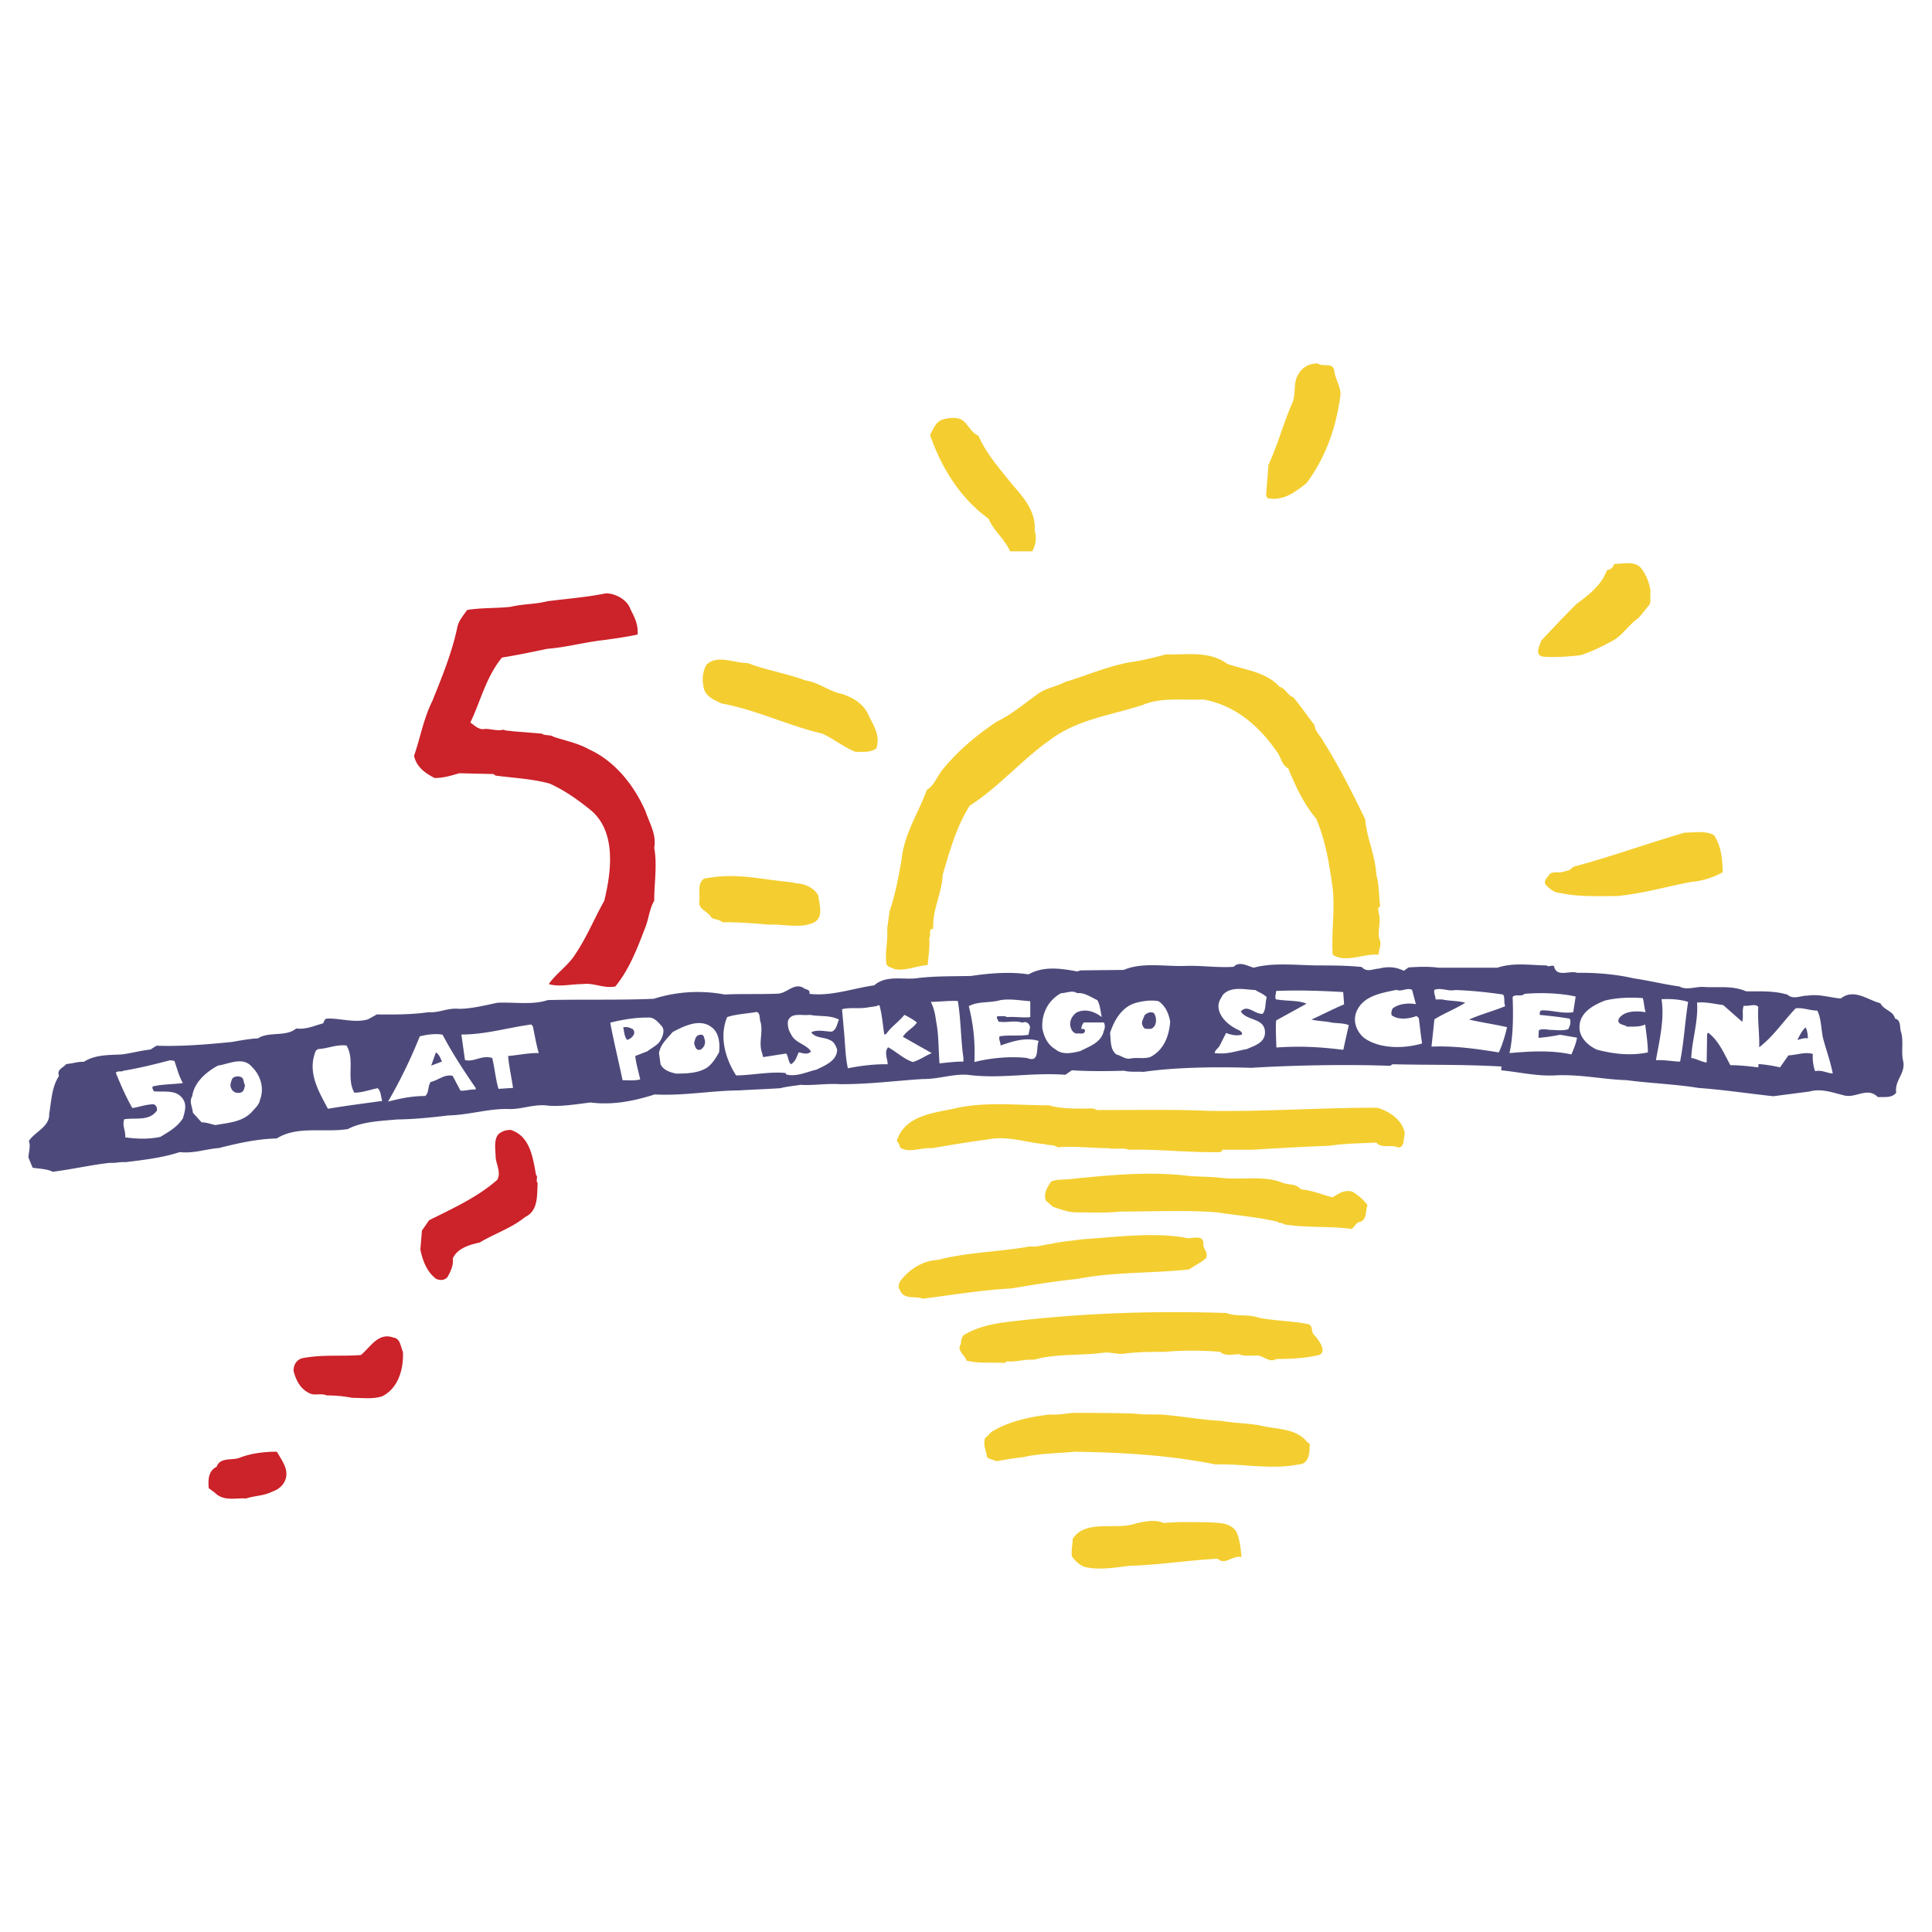 <svg xmlns="http://www.w3.org/2000/svg" width="2500" height="2500" viewBox="0 0 192.756 192.756"><g fill-rule="evenodd" clip-rule="evenodd"><path fill="#fff" d="M0 0h192.756v192.756H0V0z"/><path d="M189.187 109.016c-.445.578-1.271.4-1.828.445-1.07-1.07-2.208.156-3.391-.178-1.114-.268-2.252-.715-3.434-.381l-3.613.469c-2.476-.268-5.151-.668-7.449-.824-2.274-.379-4.861-.469-7.203-.781-2.319-.066-4.772-.625-7.226-.469-1.851.066-3.456-.334-5.263-.512 0-.135.021-.291.021-.379-3.925-.225-7.248-.135-10.86-.225l-.245.156c-4.215-.156-9.523-.066-13.872.201-3.39-.111-7.538-.066-10.728.402-.713-.045-1.337.043-1.939-.113-1.629.045-3.479.068-5.219-.043l-.646.445c-3.568-.246-6.468.445-9.791 0-1.494-.09-2.854.445-4.416.424-2.81.178-5.441.535-8.318.514-1.249-.09-2.698.154-3.903.066-.624.111-1.338.156-1.985.334-1.249.09-2.765.135-4.148.223-2.788.023-5.575.559-8.408.402-2.03.646-4.17 1.092-6.4.803-1.338.156-3.1.469-4.46.289-1.338-.111-2.564.447-3.836.357-1.963-.021-3.903.602-5.888.646-1.672.201-3.367.379-5.107.402-1.673.156-3.479.199-4.929.959-2.386.379-5.04-.357-7.092.936-1.962.045-3.947.49-5.776.959-1.293.09-2.475.559-3.903.402-1.695.557-3.546.779-5.419 1.004-.58-.045-.981.111-1.539.066-1.851.201-3.769.646-5.709.893-.58-.291-1.271-.291-2.007-.402l-.423-1.025c.022-.559.245-1.094.044-1.65.603-.914 2.097-1.428 2.03-2.699.223-1.314.246-2.676.981-3.791-.268-.668.446-.803.714-1.182.647-.045 1.115-.246 1.762-.223 1.115-.715 2.453-.67 3.791-.736 1.026-.135 1.829-.379 2.855-.49l.602-.381c2.587.09 5.085-.133 7.561-.377.87-.158 1.717-.312 2.564-.357 1.093-.715 2.766-.111 3.813-.982 1.026.111 1.762-.268 2.677-.512.111-.156.111-.379.334-.469 1.271-.09 2.81.469 4.148.066l.892-.49c1.651.021 3.501.021 5.152-.223 1.048.088 1.896-.447 3.011-.336 1.293 0 2.632-.355 3.858-.602 1.673-.088 3.502.246 5.018-.268 3.412-.09 7.293.023 10.593-.133a14.55 14.55 0 0 1 7.069-.424c1.762-.09 3.502 0 5.397-.09.87-.111 1.517-1.049 2.408-.602.224.223.781.156.647.623 2.163.27 4.371-.557 6.467-.846 1.226-1.094 3.055-.492 4.438-.736 1.762-.201 3.479-.156 5.242-.201 1.762-.268 3.88-.445 5.709-.156 1.516-.848 3.188-.602 4.884-.289l.29-.111 4.326-.045c1.896-.803 4.148-.312 6.268-.402 1.561-.044 3.144.201 4.705.09.58-.602 1.383-.066 2.007.089 1.918-.535 4.305-.245 6.356-.223 1.449 0 2.877 0 4.416.155.512.58 1.114.179 1.739.156.803-.223 1.673-.178 2.453.223l.468-.334c.87-.066 1.985-.111 2.966.022h5.911c1.627-.535 3.3-.245 4.906-.223.223.2.49-.067.735.067.245 1.182 1.562.4 2.298.668 1.939-.021 3.835.135 5.687.559 1.538.223 2.921.578 4.527.803.69.4 1.583.021 2.363.045 1.472.111 2.877-.18 4.305.445 1.427 0 2.854-.066 4.126.334.602.535 1.315.066 2.029.09 1.115-.18 2.207.201 3.278.289 1.315-1.047 2.698.156 3.947.469.401.736 1.271.736 1.472 1.539.603.133.446.848.58 1.293.289.848.022 1.941.2 2.832.359 1.298-.868 2.011-.667 3.261zm-6.333-1.918c-.513 0-1.071-.381-1.763-.225a4.386 4.386 0 0 1-.223-1.717c-.758-.244-1.628.111-2.431.135l-.848 1.203a13.313 13.313 0 0 0-2.141-.334l-.022.334c-.893-.111-1.852-.223-2.787-.223-.625-1.137-1.139-2.43-2.209-3.234l-.111.111-.044 2.855c-.513-.045-1.004-.379-1.539-.445.067-1.764.714-3.637.58-5.531.914-.09 1.784.156 2.608.246l1.896 1.672c.155-.49-.045-1.094.155-1.605.491.088 1.138-.246 1.45.111-.089 1.404.134 2.631.089 4.037 1.428-1.094 2.364-2.543 3.636-3.881.669-.111 1.449.223 2.163.223.379.736.379 1.783.558 2.699.314 1.182.737 2.319.983 3.569zm-2.476-3.502c-.401-.066-.714.088-1.049.156.224-.447.424-.871.804-1.25.179.246.222.715.245 1.094zm-12.757 2.318c-.714 0-1.583-.199-2.408-.133.334-1.918.87-4.059.558-6.09.825-.043 1.828 0 2.653.27-.312 1.961-.424 4.08-.803 5.953zm-3.212-.914c-1.739.357-3.411.156-5.062-.268-.869-.379-1.783-1.203-1.762-2.252 0-1.473 1.405-2.207 2.543-2.654 1.204-.289 2.453-.334 3.769-.246.134.381.134.959.29 1.406-.848-.135-2.118-.178-2.676.646-.245.625.535.557.825.803.669-.021 1.227.045 1.807-.223.111.915.266 1.895.266 2.788zm-7.627.201c-2.074-.447-4.125-.312-6.178-.135.38-1.693.38-3.812.312-5.598.29-.334.87.023 1.182-.312 1.606-.133 3.502-.088 5.107.27l-.245 1.561c-1.115.178-2.141-.223-3.145-.178-.2.021-.2.289-.2.445 1.025.111 1.984.201 2.988.379.178.334.021.736-.134 1.049-.58.199-1.339.066-1.918.066-.312-.066-.714-.09-1.004.021-.045.268-.045.559-.045.781.669-.066 1.428-.156 2.142-.312l1.695.291c-.088.578-.333 1.114-.557 1.672zm-7.248-.201c-2.207-.357-4.371-.67-6.712-.58l.29-2.721c1.003-.625 2.073-1.025 3.077-1.65-.714-.223-1.517-.156-2.297-.334h-.669c.022-.334-.201-.58-.111-.959.713-.246 1.338.178 2.073.021 1.562.045 3.257.225 4.772.447.224.268.045.803.224 1.16-1.115.467-2.476.824-3.613 1.338 1.227.289 2.521.467 3.792.758-.201.848-.447 1.717-.826 2.52zm-7.649-.893c-1.828.535-4.281.559-5.82-.578-.647-.559-1.093-1.518-.78-2.455.624-1.738 2.52-1.984 4.036-2.318.513.223 1.048-.246 1.562 0l.379 1.428c-.803-.135-1.673-.045-2.319.424-.089.201-.179.445-.089.691.668.49 1.739.355 2.475.066l.224.201c.109.803.198 1.739.332 2.541zm-7.85.604l-.111.021c-2.298-.289-4.237-.379-6.579-.223-.022-.869-.09-1.896-.022-2.699l3.033-1.672c-.825-.357-2.007-.246-2.966-.424h-.09c-.134-.289.022-.559.022-.848 2.163-.09 4.46-.021 6.69.111l.09 1.227c-1.115.469-2.164 1.025-3.257 1.518.603.156 1.405.156 2.074.311.558.068 1.183.045 1.65.246-.177.803-.378 1.651-.534 2.432zm-8.051-3.568c-.804.088-1.517-1.004-2.186-.223.579.936 2.341.623 2.408 2.006.066 1.094-1.048 1.404-1.807 1.74-1.137.201-1.94.557-3.211.4.022-.312.401-.49.535-.803l.603-1.203c.468.178 1.003.312 1.538.178.179-.178-.134-.4-.29-.469-.869-.4-1.806-1.137-1.984-2.119-.111-.602.179-1.002.445-1.426.826-.848 2.119-.49 3.212-.447.379.246.803.379 1.138.715-.178.535-.044 1.182-.401 1.651zm-11.106 4.259c-.624.312-1.472.045-2.141.223-.535.045-.893-.312-1.361-.424-.624-.49-.535-1.359-.624-2.141.401-1.25 1.182-2.633 2.609-3.012.603-.156 1.45-.312 2.23-.156.714.492 1.026 1.271 1.159 2.053-.11 1.36-.579 2.721-1.872 3.457zm-.089-2.744c-.29-.045-.625.111-.759-.289-.245-.357.066-.736.156-1.07.245-.246.625-.402.937-.225.335.469.313 1.406-.334 1.584zm-7.003 2.209c-.848.199-1.784.424-2.521-.201-.78-.469-1.114-1.271-1.271-2.074-.09-1.494.602-2.811 1.873-3.502.513 0 1.115-.334 1.605 0 .714-.088 1.36.402 2.007.691.29.492.312 1.115.446 1.695-.714-.557-1.628-.869-2.498-.469-.423.291-.713.781-.646 1.316.066.357.224.713.625.803.268-.09.803.178.847-.312-.044-.223-.289-.133-.379-.156.022-.178.09-.469.268-.646h1.985c.134.201.134.58 0 .826-.245 1.203-1.472 1.56-2.341 2.029zm-5.307.692c-1.673-.201-3.681 0-5.264.4a18.76 18.76 0 0 0-.558-5.574c.959-.514 2.052-.291 3.167-.604.981-.156 2.007.045 2.966.111v1.584c-.624.09-1.583-.066-2.318 0-.246-.156-.625-.066-.938-.09-.223.18.09.336.067.535.892.156 1.538-.156 2.408.111.38-.178.714.09.759.469l-.156.736c-.87.156-1.963 0-2.877.156-.134.289.111.602.089.914 1.115-.379 2.498-.869 3.813-.445-.312.581.157 2.232-1.158 1.697zm-6.357.355c-.825 0-1.539.09-2.386.18-.112-1.383-.067-2.855-.335-4.172-.089-.691-.223-1.383-.535-1.961.959-.023 1.874-.135 2.698-.09.312 1.852.29 3.836.558 5.688v.355zm-5.04.045c-.87-.268-1.672-1.047-2.476-1.471-.423.49-.044 1.137-.044 1.693-1.383-.021-2.721.156-3.97.402-.268-1.227-.268-2.564-.401-3.836l-.178-2.053c.691-.199 1.605-.045 2.408-.156.446-.088.915-.088 1.316-.266.268.936.334 1.984.491 2.943l.178-.045c.535-.758 1.25-1.205 1.829-1.918.446.223.87.469 1.249.758-.312.514-1.026.826-1.405 1.428 1.026.58 1.874 1.07 2.877 1.627-.647.292-1.227.693-1.874.894zm-8.096-3.033c-.624 0-1.427-.244-2.052.068.469.623 1.249.445 1.874.779.401.156.58.557.713.938 0 1.137-1.249 1.605-2.052 2.006-.98.225-1.984.736-3.01.492l-.089-.156c-1.628-.156-3.301.223-4.928.244-1.048-1.627-1.718-3.836-.893-5.82.937-.312 1.963-.334 2.944-.514.401.135.246.67.401 1.049.246 1.07-.223 1.984.134 3.033l.112.424 2.297-.357c.246.336.178.76.468 1.07.491-.268.58-.779.78-1.182.402.045.848.291 1.227-.088-.468-.76-1.606-.826-2.007-1.764-.245-.379-.334-.779-.29-1.27.312-.916 1.405-.514 2.186-.625 1.07.201 1.94 0 2.899.469-.179.446-.267 1.048-.714 1.204zm-12.51 3.636c-.937.535-1.985.535-3.011.557-.603-.135-1.271-.334-1.562-.938l-.156-1.115c.156-.891.803-1.426 1.36-2.096 1.138-.602 2.811-1.449 3.992-.4.647.557.736 1.537.647 2.408-.311.557-.691 1.204-1.27 1.584zm-.558-1.851c-.491.178-.558-.312-.669-.604.089-.355.134-.869.669-.869.334-.021.312.291.401.514.09.4-.089.758-.401.959zm-5.33.178l-1.204.469c.066.758.334 1.584.49 2.342-.624.133-1.115.088-1.762.066-.401-1.939-.87-3.812-1.227-5.732 1.249-.311 2.408-.512 3.792-.512.557-.045.958.424 1.337.848.335.379.134.959-.089 1.383-.244.489-.847.757-1.337 1.136zm-2.007-1.137c-.29-.291-.312-.871-.401-1.25.312-.088.669.023.958.18.402.445-.134.935-.557 1.07zm-8.832 1.314c-1.026-.021-1.984.201-3.055.291.089 1.025.334 2.096.491 3.189-.535.021-.959.066-1.45.088-.29-.98-.379-2.072-.625-3.076-1.025-.336-1.829.445-2.721.199l-.356-2.541c2.431 0 4.661-.691 6.98-1.004l.156.201c.179.892.335 1.784.58 2.653zm-6.289 3.637c-.513-.045-1.048.156-1.517.111l-.78-1.473c-.803-.201-1.45.445-2.186.604-.312.4-.156 1.092-.558 1.404-1.338 0-2.453.244-3.702.557a50.226 50.226 0 0 0 3.167-6.512c.647-.156 1.562-.312 2.275-.156.959 1.828 2.119 3.59 3.3 5.309v.156h.001zm-4.438-2.387l.469-1.316c.29.156.446.535.602.914l-1.071.402zm-10.303 4.305c-.937-1.762-2.096-3.658-1.204-5.799l.223-.156c1.07-.066 1.784-.469 2.833-.357.87 1.449-.044 3.234.781 4.707.803 0 1.539-.291 2.319-.447.356.291.312.848.468 1.271-1.785.246-3.681.49-5.42.781zm-7.627.356c-.981.982-2.253 1.027-3.591 1.271-.468-.09-.959-.289-1.383-.268l-.87-.959c-.044-.557-.401-1.115-.067-1.65.179-1.359 1.36-2.408 2.564-3.055 1.093-.156 2.521-.959 3.413.156.803.758 1.249 2.096.78 3.256-.066.514-.557.893-.846 1.249zm-1.115-1.961c-.401.088-.758-.068-.914-.447-.157-.312 0-.646.089-.914.178-.291.625-.312.892-.201.334.156.223.559.401.803-.067.311-.112.69-.468.759zm-7.984 4.414c-1.182.246-2.364.201-3.501.045.067-.668-.334-1.182-.089-1.807 1.137-.178 2.476.223 3.256-.869.044-.268-.067-.514-.312-.625-.736 0-1.427.268-2.141.379-.647-1.137-1.182-2.363-1.65-3.523.223-.244.513-.045.758-.201 1.606-.266 3.122-.646 4.661-1.047l.424.066c.268.736.446 1.516.848 2.209-.981.133-2.074.111-2.988.334-.134.111.022.334.089.49.981.09 2.163-.178 2.81.646.536.625.29 1.361.089 2.053-.582.891-1.407 1.338-2.254 1.85z" fill="#4d4a7b"/><path d="M171.868 87.03c-.87.475-1.977.87-3.084.949-2.53.475-4.903 1.187-7.513 1.424-1.977 0-3.954.079-5.614-.316-.554 0-1.028-.396-1.424-.791-.237-.316 0-.633.237-.87.316-.712 1.187-.158 1.74-.554.315.079.554-.237.79-.396 3.796-1.028 7.275-2.293 11.071-3.4.949 0 1.978-.237 2.926.237.713 1.028.871 2.452.871 3.717zm-8.382-25.384c-.949.632-1.582 1.739-2.61 2.293-1.027.554-2.135 1.107-3.163 1.423-1.265.158-2.53.237-3.717.158-.948-.158-.396-1.028-.237-1.582a143.4 143.4 0 0 1 3.479-3.638c1.266-.949 2.531-1.898 3.084-3.4.316-.079.633-.237.712-.633.87 0 1.898-.316 2.609.316.554.633.949 1.582 1.028 2.451-.079.475.079.791-.079 1.266l-1.106 1.346zm-24.041 52.825c-.712-.316-1.581.158-2.135-.475-1.582.08-3.163.08-4.666.316-2.214.08-5.062.238-7.671.396h-3.005l-.158.236c-2.847.08-6.484-.316-9.173-.236-.712-.238-1.424 0-2.136-.158-1.581 0-3.479-.238-4.981-.08-.396-.316-.87-.158-1.266-.316-1.898-.158-3.717-.869-5.693-.475-1.819.238-3.717.555-5.536.871-1.187-.08-2.372.553-3.242-.08 0-.236-.158-.475-.316-.633.791-2.529 3.559-2.768 5.773-3.242 3.005-.711 6.248-.316 9.411-.316 1.344.396 2.847.316 4.429.316l.395.158c3.639 0 7.75-.078 11.15.08 5.773.078 10.834-.316 16.766-.316 1.186.316 2.609 1.266 2.768 2.609-.16.476-.002 1.425-.714 1.345zm-1.897-19.217c-1.503-.158-3.242.871-4.587 0-.158-2.451.316-4.824-.079-7.196-.316-2.214-.712-4.428-1.582-6.405-1.265-1.502-2.056-3.242-2.768-4.982-.712-.395-.712-1.186-1.186-1.739-1.819-2.61-4.191-4.587-7.275-5.141-2.136.079-4.271-.237-6.09.554-3.163 1.028-6.563 1.424-9.331 3.559-2.688 1.898-5.062 4.666-7.908 6.485-1.345 2.135-1.977 4.507-2.688 6.88-.079 1.898-1.028 3.4-.949 5.377-.554.079-.158.633-.396.949.079.87-.079 1.819-.158 2.689-1.186.078-2.214.633-3.321.395-.237-.158-.633-.158-.791-.475-.158-1.186.158-2.372.079-3.558.079-.554.158-1.186.237-1.74.554-1.582.87-3.321 1.187-5.061.237-2.61 1.661-4.666 2.53-7.038.791-.475 1.028-1.424 1.661-2.136 1.66-1.977 3.321-3.321 5.298-4.665 1.503-.712 2.768-1.819 4.112-2.768.87-.632 1.819-.711 2.688-1.186 2.136-.633 4.271-1.582 6.484-1.978 1.187-.158 2.452-.474 3.639-.791 1.977.079 4.27-.395 6.089.949 1.818.633 3.875.791 5.22 2.294.632.158.711.791 1.344 1.027.712.791 1.424 1.898 2.135 2.768.08.711.633 1.107.949 1.74 1.582 2.531 2.848 5.061 4.112 7.671.158 1.898 1.028 3.638 1.107 5.536.316 1.028.237 2.135.396 3.163-.316.079-.158.475-.158.633.316.949-.237 1.977.158 2.847.079.474-.158.869-.158 1.343zm-1.819 26.65c-.396 0-.554.475-.87.713-2.056-.316-4.507-.08-6.801-.475-.079-.238-.395 0-.553-.238-1.978-.475-4.033-.633-6.09-.949-2.926-.236-6.326-.078-9.647-.078-1.424.158-2.847.078-4.508.078-.633 0-1.503-.316-2.214-.553l-.712-.633c-.237-.711.158-1.344.554-1.898.633-.236 1.186-.158 1.897-.236 3.875-.396 7.908-.791 11.783-.316.949.078 1.897.078 2.926.158 2.136.316 4.429-.238 6.326.475.712.316 1.424.078 1.978.711 1.107.08 2.135.555 3.163.791.633-.395 1.187-.791 1.978-.553.632.395 1.106.791 1.502 1.344-.238.552-.001 1.343-.712 1.659zm-5.377-73.702c-1.107.87-2.294 1.819-3.875 1.502l-.158-.237c.079-1.107.158-2.056.237-3.084.949-2.056 1.502-4.191 2.372-6.168.396-.87.079-1.977.554-2.768.396-.791 1.107-1.187 1.977-1.187.554.396 1.503-.158 1.661.712.079.791.554 1.423.633 2.293-.397 3.322-1.504 6.406-3.401 8.937zm1.264 86.987c-1.423.316-2.609.396-4.27.396-.791.475-1.424-.555-2.215-.316-.475-.08-1.028.078-1.502-.158-.554 0-1.424.236-1.898-.238-1.818-.158-3.875-.158-5.535 0-1.266 0-2.452 0-3.875.158-.712.158-1.503-.158-2.215-.078-2.135.316-4.823.078-6.959.711-.949-.078-1.66.238-2.688.158l-.237.158c-1.266-.078-2.609.08-3.796-.236-.158-.555-1.028-1.029-.554-1.662 0-.316.079-.789.396-.947 1.345-.791 3.005-1.107 4.429-1.266 7.275-.871 14.393-1.107 21.668-.871 1.027.396 2.135.08 3.242.475 1.66.316 3.321.316 4.903.633.554.158.237.791.632 1.107.474.553 1.265 1.582.474 1.976zm-2.055 10.915c-2.61.553-5.536-.08-8.304 0-4.744-.949-9.331-1.188-13.997-1.266-1.661.158-3.559.158-5.219.553-.791.08-1.819.238-2.61.396-.316-.158-.633-.158-.948-.396-.079-.633-.475-1.344-.158-1.977.315-.158.474-.553.869-.711 1.661-.949 3.638-1.346 5.536-1.582.712.078 1.502-.08 2.293-.158 1.977 0 4.191 0 6.247.078 1.028.158 2.215 0 3.321.158 1.74.158 3.4.475 5.22.555 1.345.236 2.688.236 3.954.475 1.582.395 3.559.236 4.666 1.66l.236.158c0 .711 0 2.057-1.106 2.057zm-5.695 9.251c-.869-.236-1.66.869-2.372.158-3.005.158-5.931.633-8.856.711-1.266.158-3.164.475-4.508.08a2.981 2.981 0 0 1-1.187-1.027c-.079-.633.079-1.188.079-1.74 1.266-1.977 4.271-.871 6.168-1.504.949-.236 2.057-.473 2.926-.078 1.503-.158 3.006-.08 4.508-.08.949.08 2.215 0 2.768 1.029.316.791.396 1.582.474 2.451zm-5.219-28.705c-3.559.395-7.592.236-11.15.947-2.293.238-4.271.555-6.563.949-2.926.158-5.852.633-8.857 1.029-.711-.316-1.897.158-2.293-.871-.237-.316-.079-.711.079-.949.949-1.186 2.214-1.977 3.717-2.055 3.005-.791 6.168-.791 9.173-1.346.791.08 1.266-.158 2.057-.236.948-.238 2.056-.316 3.163-.475 3.559-.238 7.038-.711 10.28-.158.475.236 1.819-.475 1.819.633-.08.475.553.869.236 1.424-.553.476-1.107.712-1.661 1.108zm-15.658-71.647h-2.214c-.554-1.265-1.661-2.056-2.136-3.243-2.847-2.056-4.744-5.14-5.852-8.382.316-.475.475-1.187 1.187-1.503.554-.158 1.344-.316 1.977 0 .633.396.949 1.345 1.661 1.582.791 1.818 2.135 3.321 3.4 4.902 1.106 1.266 2.372 2.689 2.214 4.587.238.713.08 1.504-.237 2.057zM87.411 74.694c-.633.396-1.266.316-2.057.316-1.186-.475-2.135-1.266-3.321-1.819-3.4-.791-6.563-2.372-10.043-3.005-.791-.396-1.74-.712-1.819-1.818-.158-.712 0-1.503.316-2.057 1.107-1.028 2.688-.158 4.112-.158 1.819.712 3.875 1.028 5.772 1.74 1.265.158 2.373 1.107 3.638 1.344 1.186.395 2.214 1.028 2.689 2.214.476.949 1.187 2.056.713 3.243zm-6.327 17.397c-1.344.554-3.005.079-4.508.158a41.955 41.955 0 0 0-4.507-.237c-.316-.316-.791-.237-1.107-.475-.316-.632-1.344-.791-1.186-1.661.079-.711-.237-1.74.475-2.214 2.847-.553 4.903-.079 7.592.237.474.079 1.107.079 1.582.237.791 0 1.74.396 2.214 1.187.078.87.632 2.294-.555 2.768z" fill="#f4ce30"/><path d="M65.269 89.877c-.475.791-.554 1.819-.87 2.61-.791 2.056-1.582 4.191-3.005 5.931-1.107.236-2.214-.395-3.242-.238-1.187 0-2.373.316-3.401 0 .712-1.027 1.977-1.896 2.61-2.925 1.186-1.74 1.898-3.559 2.926-5.377.712-2.926 1.266-7.038-1.502-9.173-1.186-.949-2.53-1.897-3.954-2.53-1.74-.475-3.559-.554-5.377-.791l-.237-.158-3.4-.079c-.791.237-1.582.475-2.451.475-.949-.475-1.819-1.107-2.056-2.214.632-1.819.949-3.717 1.819-5.457.949-2.372 1.977-4.823 2.53-7.513.158-.553.554-1.027.949-1.581 1.423-.237 3.005-.158 4.35-.316 1.344-.316 2.451-.237 3.637-.554 1.819-.237 3.954-.396 5.852-.791.949 0 2.135.633 2.452 1.582.396.791.791 1.502.712 2.53-1.107.237-2.214.396-3.401.554-2.056.237-3.638.712-5.615.87-1.502.316-3.005.632-4.507.87-1.582 1.898-2.135 4.349-3.163 6.485.474.316.87.791 1.502.632.554 0 1.186.237 1.819.079.316.158.554.079.87.158l2.926.237c.316.237.87.079 1.186.316 1.187.396 2.452.633 3.559 1.266 2.61 1.186 4.508 3.638 5.615 6.168.396 1.187 1.107 2.293.87 3.638.312 1.737-.003 3.556-.003 5.296zM52.378 121.43c-1.345 1.107-3.084 1.662-4.508 2.531-1.028.236-2.214.553-2.688 1.582.079.711-.237 1.344-.554 1.896-.316.316-.712.316-1.107.158-.949-.711-1.345-1.818-1.582-2.926l.158-1.896.712-1.029c2.373-1.186 4.824-2.293 6.801-4.033.396-.711-.079-1.502-.158-2.213 0-.713-.237-1.82.316-2.373.396-.316.791-.395 1.187-.395 1.977.631 2.214 2.846 2.53 4.506.237.158-.079.555.158.791-.079 1.266.08 2.768-1.265 3.401zm-14.234 17.873c-.949.316-1.977.158-3.005.158a13.095 13.095 0 0 0-2.53-.238c-.554-.236-1.107 0-1.582-.158-1.027-.395-1.502-1.344-1.739-2.293 0-.633.316-1.107.87-1.266 2.135-.395 3.875-.158 5.852-.316.949-.791 1.74-2.293 3.242-1.738.712.078.712.947.949 1.422.078 1.739-.475 3.638-2.057 4.429zm-10.914 9.488c-.948.475-1.66.396-2.688.713-.949-.08-2.214.316-3.084-.555l-.633-.475c-.079-.947 0-1.738.791-2.135.316-.949 1.503-.633 2.214-.869 1.187-.475 2.531-.633 3.796-.633.396.711.949 1.424.949 2.215 0 .87-.633 1.503-1.345 1.739z" fill="#cc2229"/></g></svg>